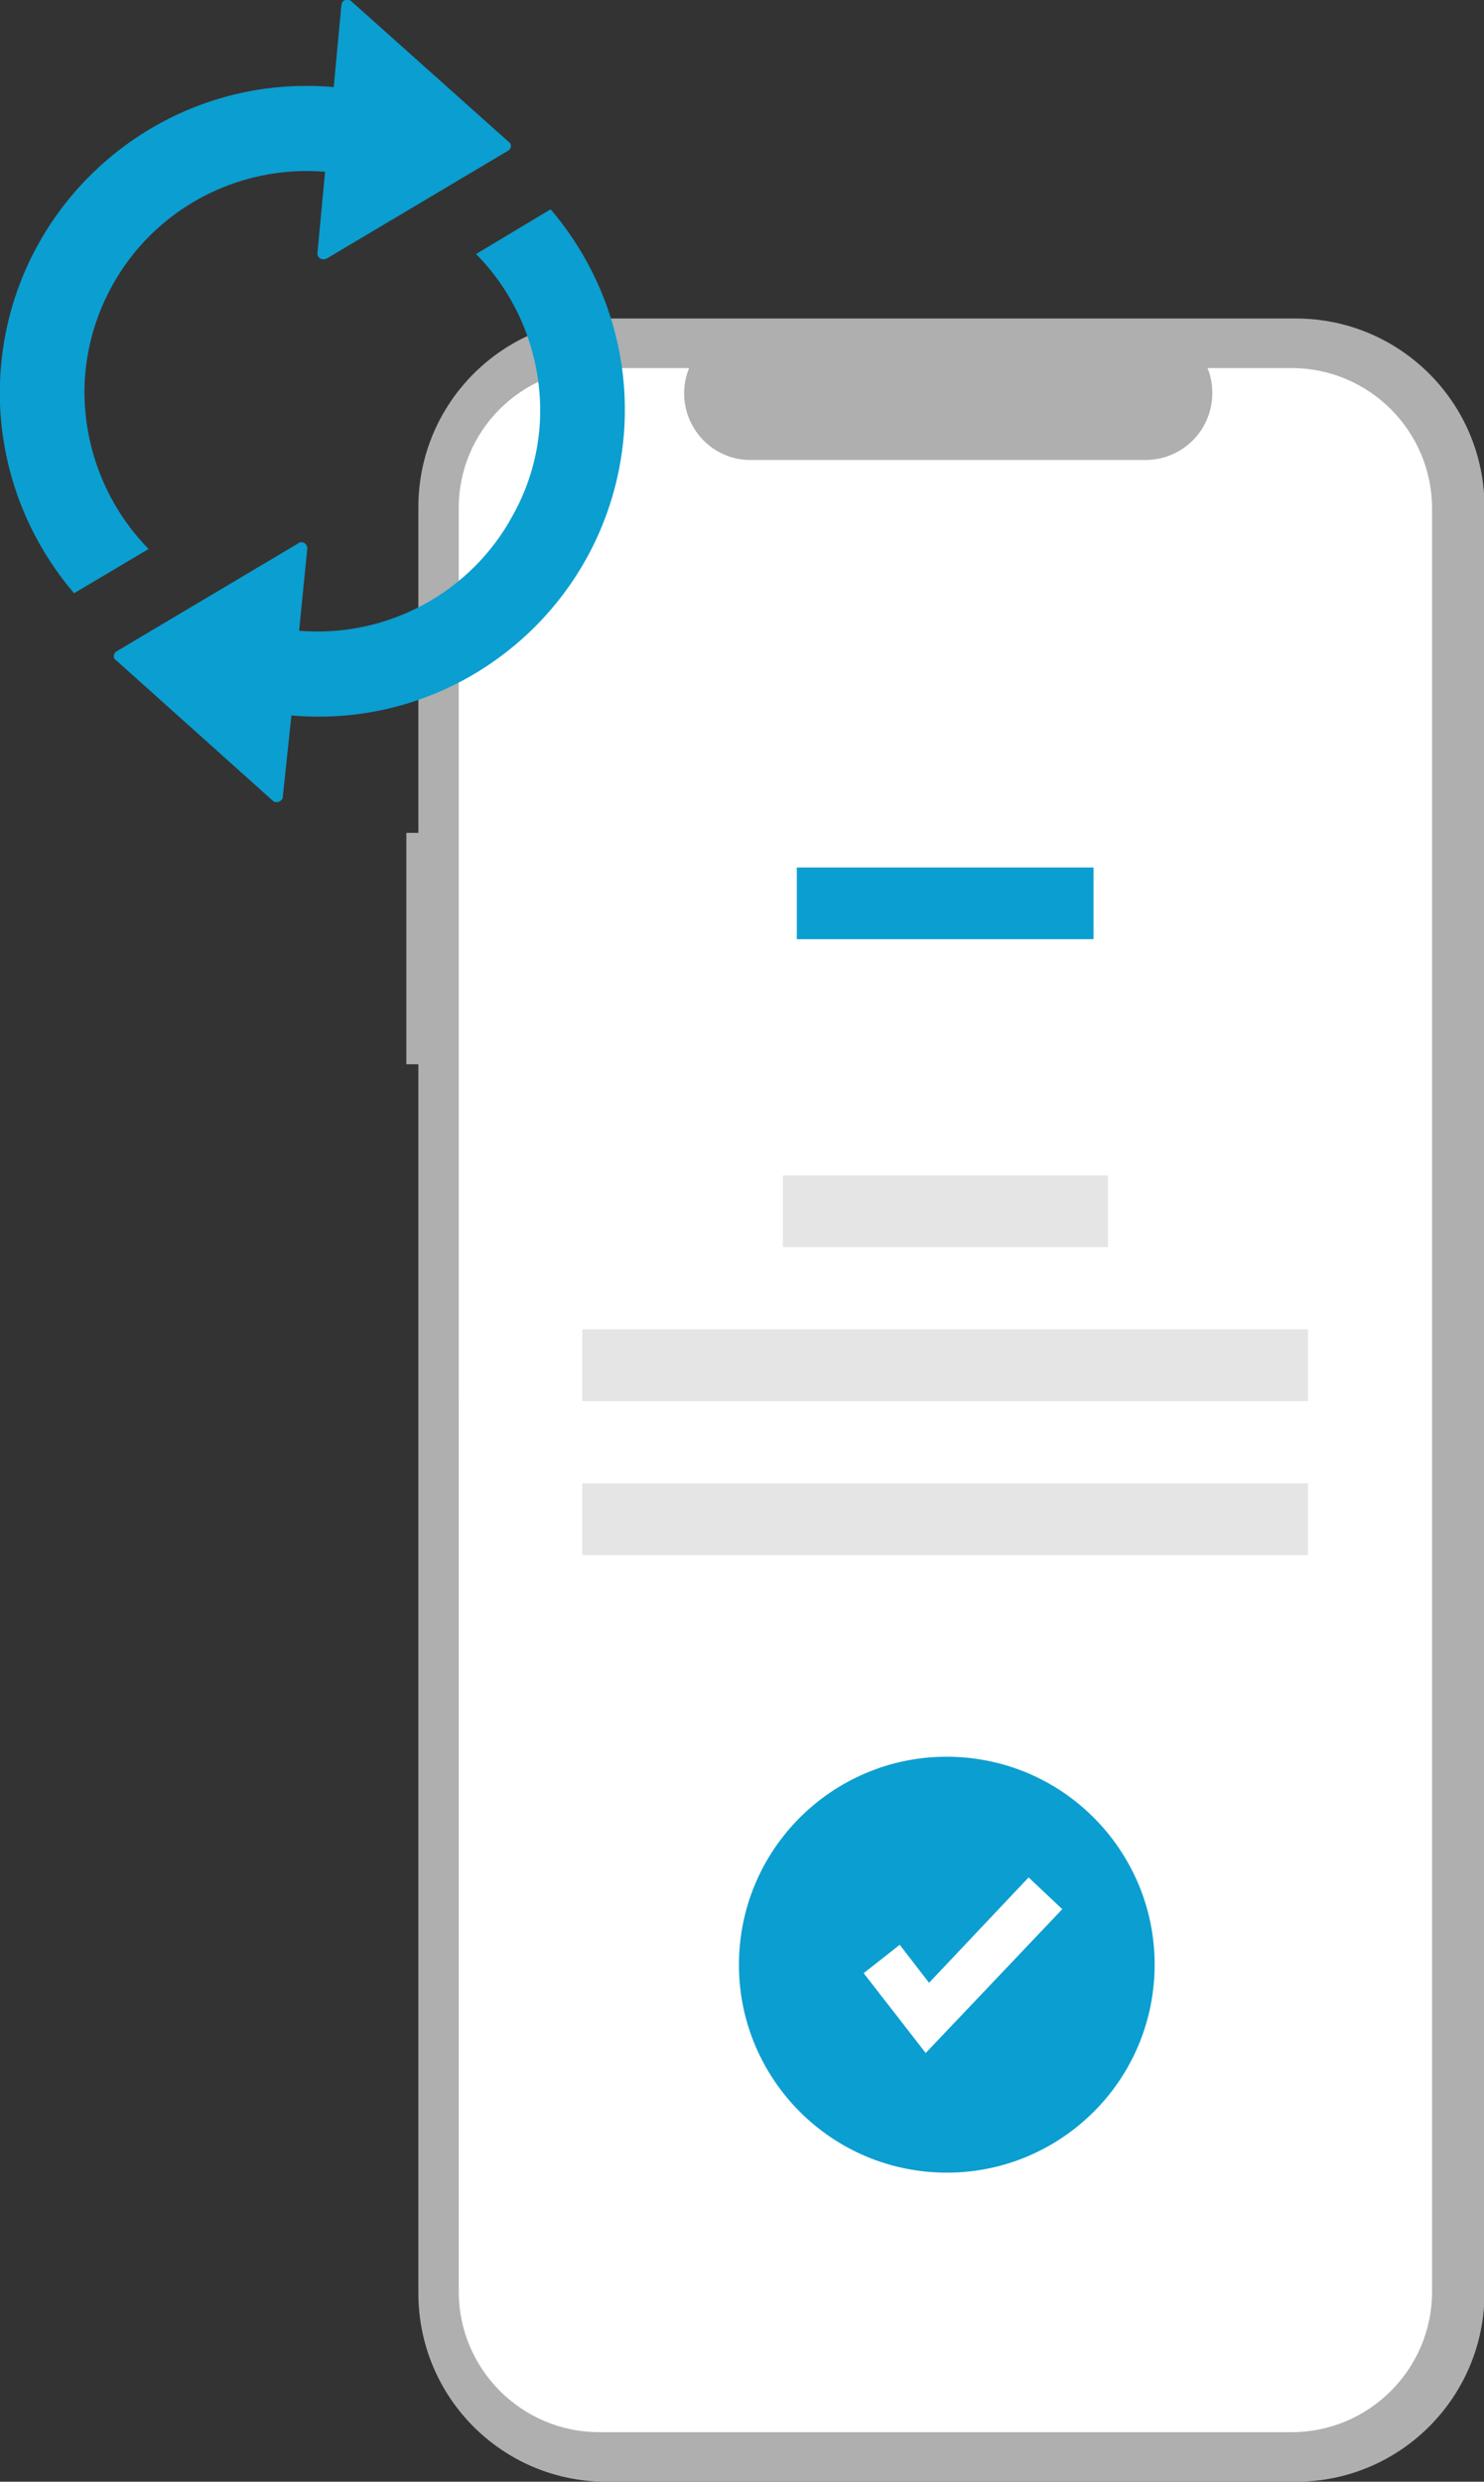 <?xml version="1.0" encoding="utf-8"?>
<!-- Generator: Adobe Illustrator 23.0.2, SVG Export Plug-In . SVG Version: 6.00 Build 0)  -->
<svg version="1.1" id="Layer_1" xmlns="http://www.w3.org/2000/svg" xmlns:xlink="http://www.w3.org/1999/xlink" x="0px" y="0px"
	 viewBox="0 0 308.6 515.8" style="enable-background:new 0 0 308.6 515.8;" xml:space="preserve">
<rect x="0" y="0" width="308.6" height="515.8" fill="#333333" stroke="none"/>
<style type="text/css">
	.st0{fill:#AFAFAF;}
	.st1{fill:#FFFFFF;}
	.st2{fill:#0B9ED0;}
	.st3{fill:#E5E5E5;}
</style>
<title>reorder</title>
<path class="st0" d="M84.5,173.1H87v-67.7c0-21.6,17.5-39.2,39.2-39.2h143.3c21.6,0,39.2,17.5,39.2,39.2l0,0l0,0v371.2
	c0,21.6-17.5,39.2-39.2,39.2l0,0H126.1c-21.6,0-39.1-17.5-39.1-39.2l0,0V221.2h-2.5V173.1z"/>
<path class="st1" d="M124.6,76.5h18.7c-2.9,7.1,0.5,15.2,7.6,18.1c1.7,0.7,3.4,1,5.2,1h82.1c7.7,0,13.9-6.2,13.9-13.9
	c0-1.8-0.3-3.6-1-5.2h17.5c16.1,0,29.2,13.1,29.2,29.2l0,0v370.6c0,16.1-13.1,29.2-29.2,29.2h-144c-16.1,0-29.2-13.1-29.2-29.2l0,0
	V105.7C95.3,89.6,108.4,76.5,124.6,76.5L124.6,76.5z"/>
<rect x="165.7" y="180.3" class="st2" width="61.7" height="14.9"/>
<rect x="162.8" y="244.3" class="st3" width="67.6" height="14.9"/>
<rect x="121.1" y="276.3" class="st3" width="150.9" height="14.9"/>
<rect x="121.1" y="308.3" class="st3" width="150.9" height="14.9"/>
<ellipse transform="matrix(7.097518e-02 -0.998 0.998 7.097518e-02 -224.757 575.654)" class="st2" cx="196.7" cy="408.5" rx="43.2" ry="43.2"/>
<polygon class="st1" points="192.5,426.7 179.6,410.1 187.1,404.2 193.2,412.1 213.9,390.2 220.9,396.8 "/>
<path class="st2" d="M17.6,79.6c0.3-6.9,2.2-13.7,5.5-19.8c8.7-16.2,26.2-25.6,44.5-24.1L66,52.7c0,0.7,0.6,1.2,1.3,1.2
	c0.2,0,0.5-0.1,0.7-0.2l37.7-22.4c0.5-0.3,0.7-1,0.4-1.5c-0.1-0.1-0.1-0.2-0.2-0.2L73.1,0.3c-0.5-0.5-1.3-0.5-1.8,0
	C71.2,0.5,71,0.7,71,1l-1.6,17.1C34.3,15,3.3,41,0.2,76.1c-1.5,17.1,4,34.1,15.2,47.2l15.5-9.2C21.9,104.9,17.1,92.4,17.6,79.6z"/>
<path class="st2" d="M60.6,148.7c35.1,3.1,66-22.9,69.1-58c1.5-17.1-4-34.1-15.2-47.2L99,52.8c9,9.1,13.8,21.6,13.3,34.4
	c-0.3,6.9-2.2,13.7-5.6,19.8c-8.7,16.2-26.2,25.6-44.5,24.1l1.7-17.1c0-0.7-0.5-1.3-1.2-1.3c-0.3,0-0.6,0.1-0.8,0.3l-37.7,22.4
	c-0.5,0.3-0.7,1-0.4,1.5c0.1,0.1,0.1,0.2,0.2,0.2l32.7,29.3c0.5,0.5,1.3,0.4,1.8-0.1c0.2-0.2,0.3-0.4,0.3-0.6L60.6,148.7z"/>
</svg>
